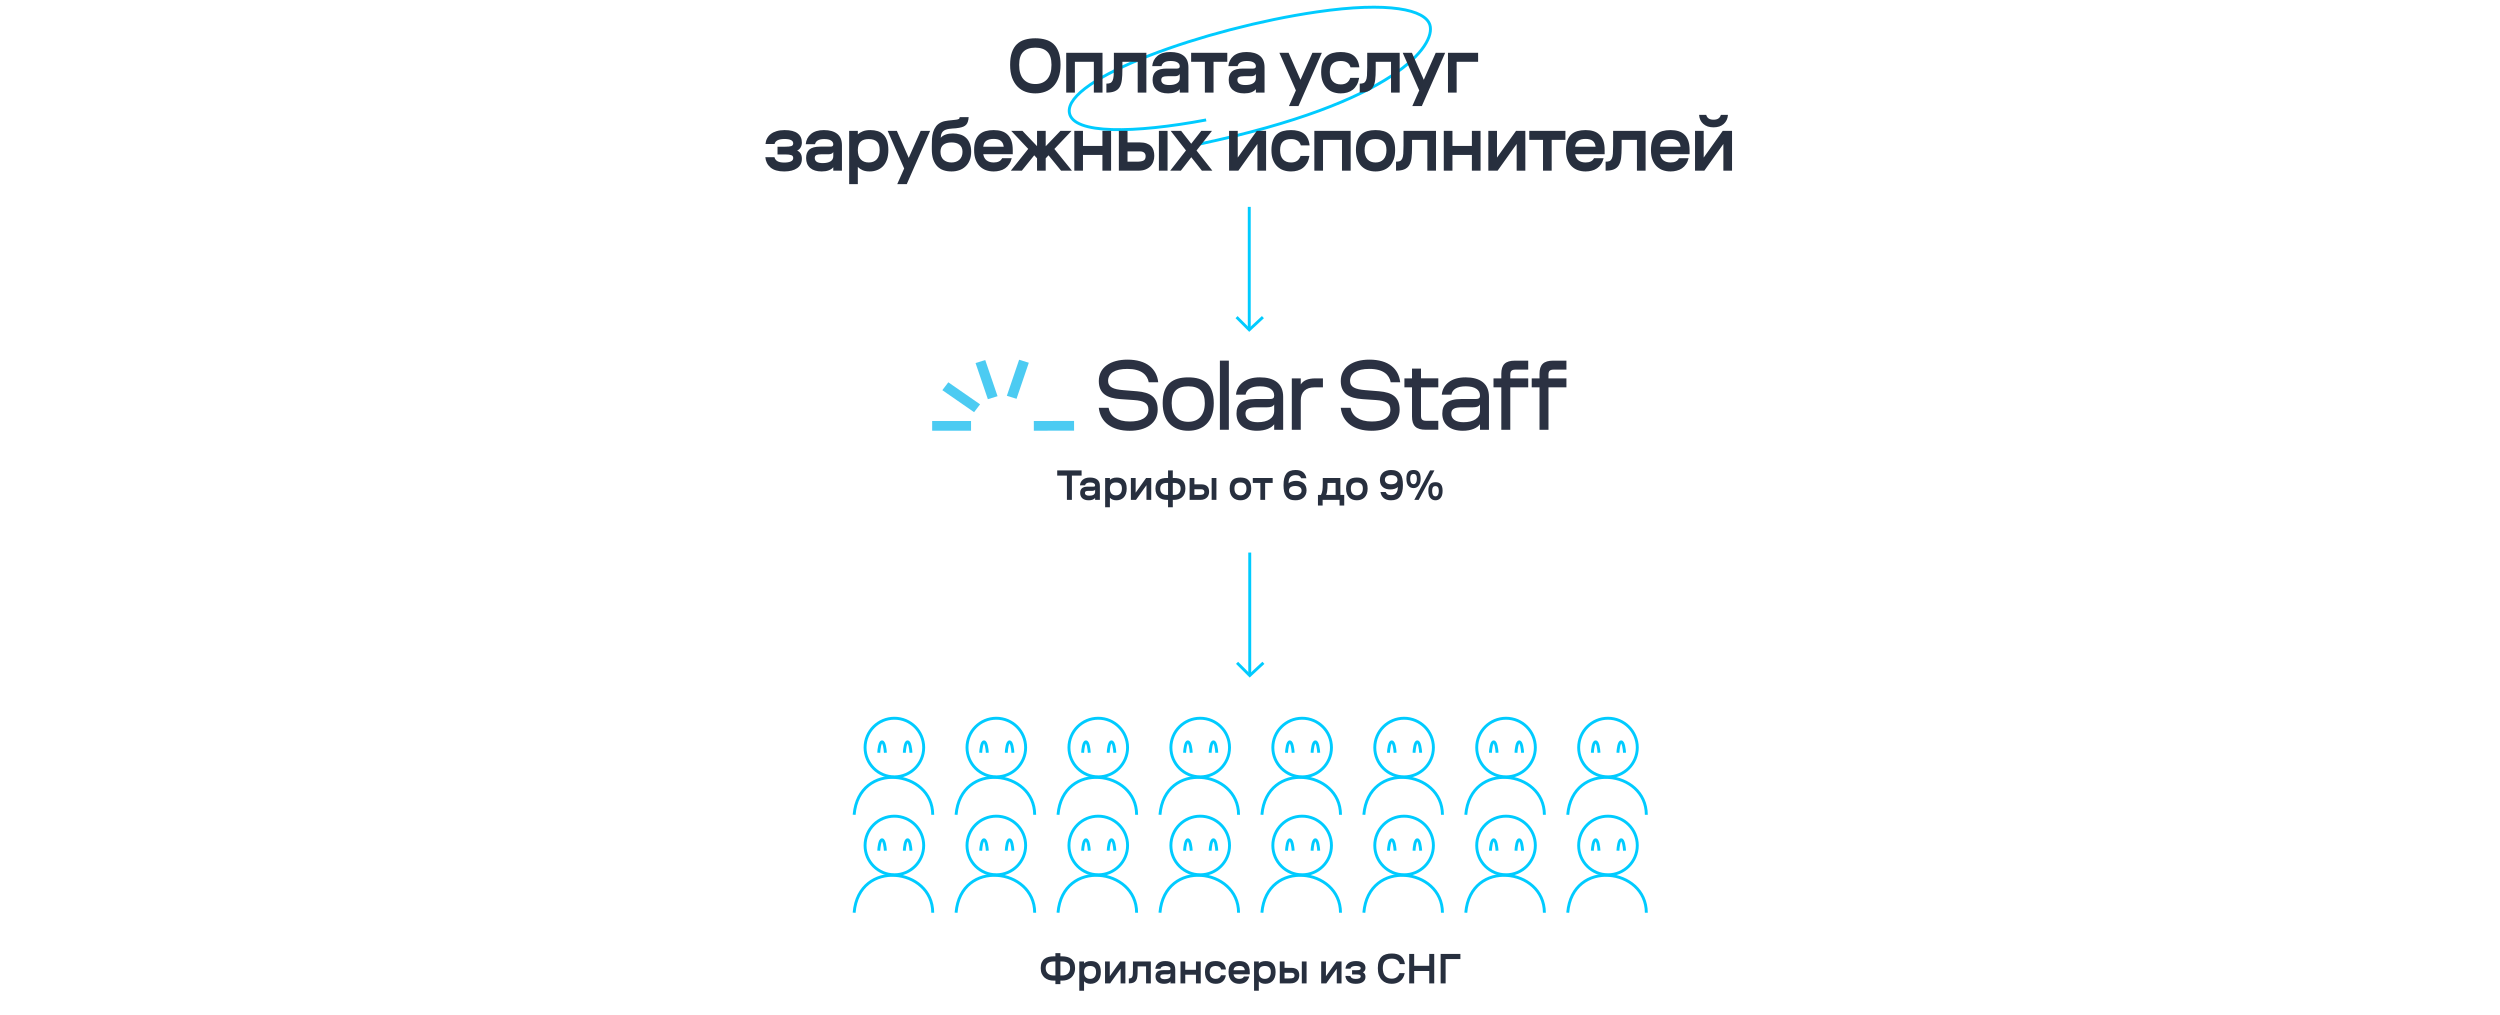 <svg width="1281" height="520" viewBox="0 0 1281 520" fill="none" xmlns="http://www.w3.org/2000/svg">
<path d="M618.027 61.454C581.261 68.372 549.664 68.93 547.95 57.738C545.257 40.167 617.616 14.464 674.607 6.128C711.788 0.69 730.295 4.977 732.674 12.774C735.822 23.092 715.425 52.482 614.488 73.835" stroke="#00CBFF" stroke-width="1.5" stroke-miterlimit="10"/>
<path d="M530.5 47.855C528.714 47.855 527.034 47.575 525.46 47.015C523.914 46.455 522.554 45.575 521.38 44.375C520.207 43.175 519.274 41.655 518.58 39.815C517.914 37.975 517.58 35.775 517.58 33.215C517.58 30.682 517.887 28.549 518.5 26.815C519.114 25.082 519.98 23.682 521.1 22.615C522.22 21.549 523.567 20.789 525.14 20.335C526.74 19.855 528.527 19.615 530.5 19.615C532.447 19.615 534.22 19.855 535.82 20.335C537.42 20.789 538.78 21.549 539.9 22.615C541.02 23.682 541.887 25.082 542.5 26.815C543.114 28.549 543.42 30.682 543.42 33.215C543.42 35.775 543.074 37.975 542.38 39.815C541.714 41.655 540.794 43.175 539.62 44.375C538.447 45.575 537.074 46.455 535.5 47.015C533.954 47.575 532.287 47.855 530.5 47.855ZM530.5 43.055C533.087 43.055 535.114 42.229 536.58 40.575C538.047 38.922 538.78 36.469 538.78 33.215C538.78 30.149 538.074 27.922 536.66 26.535C535.247 25.122 533.194 24.415 530.5 24.415C527.807 24.415 525.754 25.122 524.34 26.535C522.927 27.922 522.22 30.149 522.22 33.215C522.22 36.469 522.954 38.922 524.42 40.575C525.887 42.229 527.914 43.055 530.5 43.055ZM564.927 27.055V47.455H560.487V31.655H550.767V47.455H546.327V27.055H564.927ZM587.397 27.055V47.455H582.957V31.655H575.117V35.615C575.117 37.695 575.023 39.482 574.837 40.975C574.65 42.469 574.263 43.695 573.677 44.655C573.09 45.615 572.25 46.322 571.157 46.775C570.09 47.229 568.677 47.455 566.917 47.455V42.855C567.743 42.855 568.41 42.749 568.917 42.535C569.423 42.295 569.81 41.882 570.077 41.295C570.37 40.682 570.557 39.842 570.637 38.775C570.717 37.682 570.757 36.282 570.757 34.575V27.055H587.397ZM608.948 47.455H604.508V45.695C603.974 46.362 603.188 46.895 602.148 47.295C601.134 47.669 599.934 47.855 598.548 47.855C596.041 47.855 594.081 47.255 592.668 46.055C591.281 44.829 590.588 43.135 590.588 40.975C590.588 39.055 591.148 37.602 592.268 36.615C593.414 35.629 595.294 35.135 597.908 35.135H603.148C604.054 35.135 604.508 34.749 604.508 33.975C604.508 33.122 604.108 32.455 603.308 31.975C602.534 31.495 601.388 31.255 599.868 31.255C597.121 31.255 595.548 32.135 595.148 33.895H590.388C590.601 31.735 591.494 29.989 593.068 28.655C594.668 27.322 596.881 26.655 599.708 26.655C602.641 26.655 604.908 27.295 606.508 28.575C608.134 29.829 608.948 31.829 608.948 34.575V47.455ZM599.108 43.575C600.788 43.575 602.108 43.282 603.068 42.695C604.028 42.109 604.508 41.215 604.508 40.015V37.935C604.268 38.335 603.921 38.629 603.468 38.815C603.014 38.975 602.521 39.055 601.988 39.055H598.348C597.228 39.055 596.388 39.189 595.828 39.455C595.294 39.722 595.028 40.229 595.028 40.975C595.028 41.829 595.374 42.482 596.068 42.935C596.761 43.362 597.774 43.575 599.108 43.575ZM621.817 31.655V47.455H617.377V31.655H610.337V27.055H628.857V31.655H621.817ZM647.954 47.455H643.514V45.695C642.98 46.362 642.194 46.895 641.154 47.295C640.14 47.669 638.94 47.855 637.554 47.855C635.047 47.855 633.087 47.255 631.674 46.055C630.287 44.829 629.594 43.135 629.594 40.975C629.594 39.055 630.154 37.602 631.274 36.615C632.42 35.629 634.3 35.135 636.914 35.135H642.154C643.06 35.135 643.514 34.749 643.514 33.975C643.514 33.122 643.114 32.455 642.314 31.975C641.54 31.495 640.394 31.255 638.874 31.255C636.127 31.255 634.554 32.135 634.154 33.895H629.394C629.607 31.735 630.5 29.989 632.074 28.655C633.674 27.322 635.887 26.655 638.714 26.655C641.647 26.655 643.914 27.295 645.514 28.575C647.14 29.829 647.954 31.829 647.954 34.575V47.455ZM638.114 43.575C639.794 43.575 641.114 43.282 642.074 42.695C643.034 42.109 643.514 41.215 643.514 40.015V37.935C643.274 38.335 642.927 38.629 642.474 38.815C642.02 38.975 641.527 39.055 640.994 39.055H637.354C636.234 39.055 635.394 39.189 634.834 39.455C634.3 39.722 634.034 40.229 634.034 40.975C634.034 41.829 634.38 42.482 635.074 42.935C635.767 43.362 636.78 43.575 638.114 43.575ZM660.274 27.055L666.354 40.895L672.474 27.055H677.314L665.354 54.335H660.474L663.994 46.375H664.034L655.554 27.055H660.274ZM696.44 39.895C696.2 41.282 695.8 42.482 695.24 43.495C694.68 44.482 693.987 45.309 693.16 45.975C692.333 46.615 691.387 47.095 690.32 47.415C689.28 47.709 688.173 47.855 687 47.855C685.613 47.855 684.307 47.642 683.08 47.215C681.88 46.789 680.827 46.135 679.92 45.255C679.013 44.375 678.293 43.242 677.76 41.855C677.227 40.469 676.96 38.815 676.96 36.895C676.96 34.975 677.2 33.362 677.68 32.055C678.16 30.749 678.827 29.695 679.68 28.895C680.56 28.095 681.613 27.522 682.84 27.175C684.093 26.829 685.48 26.655 687 26.655C688.333 26.655 689.547 26.802 690.64 27.095C691.733 27.362 692.693 27.802 693.52 28.415C694.347 29.029 695.013 29.842 695.52 30.855C696.027 31.842 696.36 33.055 696.52 34.495H692C691.707 33.375 691.133 32.562 690.28 32.055C689.453 31.522 688.36 31.255 687 31.255C685.187 31.255 683.8 31.695 682.84 32.575C681.88 33.455 681.4 34.895 681.4 36.895C681.4 39.002 681.893 40.589 682.88 41.655C683.893 42.722 685.267 43.255 687 43.255C689.533 43.255 691.16 42.135 691.88 39.895H696.44ZM717.2 27.055V47.455H712.76V31.655H704.92V35.615C704.92 37.695 704.826 39.482 704.64 40.975C704.453 42.469 704.066 43.695 703.48 44.655C702.893 45.615 702.053 46.322 700.96 46.775C699.893 47.229 698.48 47.455 696.72 47.455V42.855C697.546 42.855 698.213 42.749 698.72 42.535C699.226 42.295 699.613 41.882 699.88 41.295C700.173 40.682 700.36 39.842 700.44 38.775C700.52 37.682 700.56 36.282 700.56 34.575V27.055H717.2ZM723.471 27.055L729.551 40.895L735.671 27.055H740.511L728.551 54.335H723.671L727.191 46.375H727.231L718.751 27.055H723.471ZM757.384 27.055V31.655H746.384V47.455H741.944V27.055H757.384ZM398.401 75.175H402.361C403.801 75.175 404.841 75.069 405.481 74.855C406.121 74.615 406.441 74.149 406.441 73.455C406.441 72.682 406.054 72.122 405.281 71.775C404.534 71.402 403.454 71.215 402.041 71.215C399.001 71.215 397.281 72.069 396.881 73.775H392.241C392.321 72.735 392.588 71.789 393.041 70.935C393.494 70.055 394.121 69.309 394.921 68.695C395.721 68.055 396.708 67.562 397.881 67.215C399.081 66.842 400.468 66.655 402.041 66.655C405.028 66.655 407.241 67.215 408.681 68.335C410.148 69.429 410.881 71.015 410.881 73.095C410.881 74.029 410.654 74.869 410.201 75.615C409.748 76.335 409.161 76.842 408.441 77.135C409.214 77.482 409.814 78.002 410.241 78.695C410.668 79.389 410.881 80.282 410.881 81.375C410.881 83.455 410.068 85.055 408.441 86.175C406.841 87.295 404.628 87.855 401.801 87.855C398.761 87.855 396.441 87.189 394.841 85.855C393.241 84.495 392.348 82.722 392.161 80.535H396.841C397.241 82.375 398.894 83.295 401.801 83.295C403.241 83.295 404.374 83.109 405.201 82.735C406.028 82.362 406.441 81.775 406.441 80.975C406.441 80.202 406.108 79.709 405.441 79.495C404.774 79.255 403.748 79.135 402.361 79.135H398.401V75.175ZM431.41 87.455H426.97V85.695C426.437 86.362 425.65 86.895 424.61 87.295C423.597 87.669 422.397 87.855 421.01 87.855C418.503 87.855 416.543 87.255 415.13 86.055C413.743 84.829 413.05 83.135 413.05 80.975C413.05 79.055 413.61 77.602 414.73 76.615C415.877 75.629 417.757 75.135 420.37 75.135H425.61C426.517 75.135 426.97 74.749 426.97 73.975C426.97 73.122 426.57 72.455 425.77 71.975C424.997 71.495 423.85 71.255 422.33 71.255C419.583 71.255 418.01 72.135 417.61 73.895H412.85C413.063 71.735 413.957 69.989 415.53 68.655C417.13 67.322 419.343 66.655 422.17 66.655C425.103 66.655 427.37 67.295 428.97 68.575C430.597 69.829 431.41 71.829 431.41 74.575V87.455ZM421.57 83.575C423.25 83.575 424.57 83.282 425.53 82.695C426.49 82.109 426.97 81.215 426.97 80.015V77.935C426.73 78.335 426.383 78.629 425.93 78.815C425.477 78.975 424.983 79.055 424.45 79.055H420.81C419.69 79.055 418.85 79.189 418.29 79.455C417.757 79.722 417.49 80.229 417.49 80.975C417.49 81.829 417.837 82.482 418.53 82.935C419.223 83.362 420.237 83.575 421.57 83.575ZM439.551 94.335H435.111V67.055H439.551V68.855C440.138 68.269 440.951 67.762 441.991 67.335C443.058 66.882 444.391 66.655 445.991 66.655C447.324 66.655 448.551 66.829 449.671 67.175C450.818 67.522 451.791 68.095 452.591 68.895C453.418 69.695 454.058 70.749 454.511 72.055C454.964 73.362 455.191 74.975 455.191 76.895C455.191 78.815 454.938 80.469 454.431 81.855C453.924 83.242 453.231 84.375 452.351 85.255C451.471 86.135 450.444 86.789 449.271 87.215C448.124 87.642 446.911 87.855 445.631 87.855C444.218 87.855 443.018 87.642 442.031 87.215C441.071 86.789 440.244 86.229 439.551 85.535V94.335ZM445.151 83.255C446.884 83.255 448.244 82.722 449.231 81.655C450.244 80.589 450.751 79.002 450.751 76.895C450.751 74.895 450.271 73.455 449.311 72.575C448.351 71.695 446.964 71.255 445.151 71.255C443.338 71.255 441.951 71.695 440.991 72.575C440.031 73.455 439.551 74.895 439.551 76.895C439.551 79.002 440.044 80.589 441.031 81.655C442.044 82.722 443.418 83.255 445.151 83.255ZM459.55 67.055L465.63 80.895L471.75 67.055H476.59L464.63 94.335H459.75L463.27 86.375H463.31L454.83 67.055H459.55ZM487.543 87.855C486.05 87.855 484.677 87.642 483.423 87.215C482.197 86.789 481.143 86.122 480.263 85.215C479.383 84.282 478.69 83.109 478.183 81.695C477.703 80.255 477.463 78.549 477.463 76.575V74.775C477.463 73.602 477.49 72.402 477.543 71.175C477.623 69.949 477.823 68.789 478.143 67.695C478.49 66.575 478.997 65.575 479.663 64.695C480.357 63.789 481.33 63.069 482.583 62.535C483.09 62.322 483.61 62.162 484.143 62.055C484.703 61.949 485.277 61.855 485.863 61.775C486.477 61.695 487.117 61.629 487.783 61.575C488.45 61.522 489.17 61.442 489.943 61.335C490.637 61.229 491.103 61.095 491.343 60.935C491.583 60.775 491.717 60.469 491.743 60.015H496.343C496.29 60.895 496.157 61.655 495.943 62.295C495.757 62.909 495.477 63.429 495.103 63.855C494.73 64.282 494.237 64.629 493.623 64.895C493.037 65.135 492.303 65.335 491.423 65.495C490.863 65.602 490.29 65.682 489.703 65.735C489.143 65.762 488.57 65.802 487.983 65.855C487.397 65.882 486.81 65.949 486.223 66.055C485.663 66.135 485.13 66.269 484.623 66.455C483.69 66.802 483.023 67.335 482.623 68.055C482.25 68.775 482.05 69.629 482.023 70.615C482.663 69.869 483.517 69.309 484.583 68.935C485.677 68.562 486.917 68.375 488.303 68.375C489.583 68.375 490.783 68.549 491.903 68.895C493.05 69.215 494.037 69.749 494.863 70.495C495.717 71.242 496.383 72.215 496.863 73.415C497.37 74.615 497.623 76.069 497.623 77.775C497.623 79.509 497.343 81.015 496.783 82.295C496.25 83.549 495.517 84.589 494.583 85.415C493.677 86.242 492.61 86.855 491.383 87.255C490.183 87.655 488.903 87.855 487.543 87.855ZM487.543 72.975C485.783 72.975 484.397 73.375 483.383 74.175C482.397 74.949 481.903 76.149 481.903 77.775C481.903 79.535 482.423 80.895 483.463 81.855C484.53 82.789 485.89 83.255 487.543 83.255C489.197 83.255 490.543 82.789 491.583 81.855C492.65 80.895 493.183 79.535 493.183 77.775C493.183 76.149 492.677 74.949 491.663 74.175C490.677 73.375 489.303 72.975 487.543 72.975ZM518.418 81.055C518.125 82.255 517.685 83.282 517.098 84.135C516.538 84.989 515.845 85.695 515.018 86.255C514.218 86.815 513.311 87.215 512.298 87.455C511.311 87.722 510.271 87.855 509.178 87.855C507.791 87.855 506.485 87.642 505.258 87.215C504.058 86.789 503.005 86.135 502.098 85.255C501.191 84.375 500.471 83.242 499.938 81.855C499.405 80.469 499.138 78.815 499.138 76.895C499.138 74.975 499.365 73.362 499.818 72.055C500.298 70.749 500.978 69.695 501.858 68.895C502.738 68.095 503.791 67.522 505.018 67.175C506.271 66.829 507.658 66.655 509.178 66.655C510.698 66.655 512.058 66.842 513.258 67.215C514.458 67.589 515.471 68.189 516.298 69.015C517.151 69.815 517.805 70.869 518.258 72.175C518.711 73.482 518.938 75.069 518.938 76.935V79.015H503.818C504.058 80.455 504.645 81.522 505.578 82.215C506.538 82.909 507.738 83.255 509.178 83.255C510.191 83.255 511.071 83.082 511.818 82.735C512.565 82.389 513.125 81.829 513.498 81.055H518.418ZM509.178 71.175C507.578 71.175 506.311 71.495 505.378 72.135C504.471 72.775 503.951 73.789 503.818 75.175H514.298C514.031 72.509 512.325 71.175 509.178 71.175ZM540.261 76.335L549.261 87.455H543.701L537.261 79.575L535.821 81.135V87.455H531.381V81.135L529.941 79.575L523.581 87.455H517.941L526.861 76.295L518.141 67.055H523.901L531.381 74.895V67.055H535.821V74.935L543.381 67.055H549.061L540.261 76.335ZM554.918 67.055V74.775H564.878V67.055H569.318V87.455H564.878V79.375H554.918V87.455H550.478V67.055H554.918ZM598.262 67.055V87.455H593.822V67.055H598.262ZM573.302 67.055H577.742V72.975H584.062C585.422 72.975 586.568 73.149 587.502 73.495C588.435 73.815 589.195 74.282 589.782 74.895C590.368 75.482 590.795 76.202 591.062 77.055C591.328 77.909 591.462 78.855 591.462 79.895C591.462 80.855 591.302 81.802 590.982 82.735C590.688 83.642 590.208 84.442 589.542 85.135C588.902 85.829 588.062 86.389 587.022 86.815C585.982 87.242 584.742 87.455 583.302 87.455H573.302V67.055ZM577.742 77.575V82.855H582.302C583.955 82.855 585.155 82.669 585.902 82.295C586.648 81.922 587.022 81.175 587.022 80.055C587.022 79.282 586.782 78.682 586.302 78.255C585.822 77.802 585.075 77.575 584.062 77.575H577.742ZM613.098 77.135L621.218 87.455H615.858L610.418 80.575L605.058 87.455H599.618L607.698 77.095L599.858 67.055H605.218L610.378 73.655L615.538 67.055H621.018L613.098 77.135ZM634.22 67.055V80.735L643.98 67.055H648.74V87.455H644.3V73.775L634.54 87.455H629.78V67.055H634.22ZM670.96 79.895C670.72 81.282 670.32 82.482 669.76 83.495C669.2 84.482 668.507 85.309 667.68 85.975C666.854 86.615 665.907 87.095 664.84 87.415C663.8 87.709 662.694 87.855 661.52 87.855C660.134 87.855 658.827 87.642 657.6 87.215C656.4 86.789 655.347 86.135 654.44 85.255C653.534 84.375 652.814 83.242 652.28 81.855C651.747 80.469 651.48 78.815 651.48 76.895C651.48 74.975 651.72 73.362 652.2 72.055C652.68 70.749 653.347 69.695 654.2 68.895C655.08 68.095 656.134 67.522 657.36 67.175C658.614 66.829 660 66.655 661.52 66.655C662.854 66.655 664.067 66.802 665.16 67.095C666.254 67.362 667.214 67.802 668.04 68.415C668.867 69.029 669.534 69.842 670.04 70.855C670.547 71.842 670.88 73.055 671.04 74.495H666.52C666.227 73.375 665.654 72.562 664.8 72.055C663.974 71.522 662.88 71.255 661.52 71.255C659.707 71.255 658.32 71.695 657.36 72.575C656.4 73.455 655.92 74.895 655.92 76.895C655.92 79.002 656.414 80.589 657.4 81.655C658.414 82.722 659.787 83.255 661.52 83.255C664.054 83.255 665.68 82.135 666.4 79.895H670.96ZM692.073 67.055V87.455H687.633V71.655H677.913V87.455H673.473V67.055H692.073ZM704.823 87.855C703.437 87.855 702.13 87.642 700.903 87.215C699.703 86.789 698.65 86.135 697.743 85.255C696.837 84.375 696.117 83.242 695.583 81.855C695.05 80.469 694.783 78.815 694.783 76.895C694.783 74.975 695.023 73.362 695.503 72.055C695.983 70.749 696.65 69.695 697.503 68.895C698.383 68.095 699.437 67.522 700.663 67.175C701.917 66.829 703.303 66.655 704.823 66.655C706.343 66.655 707.717 66.829 708.943 67.175C710.197 67.522 711.25 68.095 712.103 68.895C712.983 69.695 713.663 70.749 714.143 72.055C714.623 73.362 714.863 74.975 714.863 76.895C714.863 78.815 714.597 80.469 714.063 81.855C713.53 83.242 712.81 84.375 711.903 85.255C710.997 86.135 709.93 86.789 708.703 87.215C707.503 87.642 706.21 87.855 704.823 87.855ZM704.823 83.255C706.557 83.255 707.917 82.722 708.903 81.655C709.917 80.589 710.423 79.002 710.423 76.895C710.423 74.895 709.943 73.455 708.983 72.575C708.023 71.695 706.637 71.255 704.823 71.255C703.01 71.255 701.623 71.695 700.663 72.575C699.703 73.455 699.223 74.895 699.223 76.895C699.223 79.002 699.717 80.589 700.703 81.655C701.717 82.722 703.09 83.255 704.823 83.255ZM735.804 67.055V87.455H731.364V71.655H723.524V75.615C723.524 77.695 723.431 79.482 723.244 80.975C723.058 82.469 722.671 83.695 722.084 84.655C721.498 85.615 720.658 86.322 719.564 86.775C718.498 87.229 717.084 87.455 715.324 87.455V82.855C716.151 82.855 716.818 82.749 717.324 82.535C717.831 82.295 718.218 81.882 718.484 81.295C718.778 80.682 718.964 79.842 719.044 78.775C719.124 77.682 719.164 76.282 719.164 74.575V67.055H735.804ZM744.235 67.055V74.775H754.195V67.055H758.635V87.455H754.195V79.375H744.235V87.455H739.795V67.055H744.235ZM767.059 67.055V80.735L776.819 67.055H781.579V87.455H777.139V73.775L767.379 87.455H762.619V67.055H767.059ZM795.079 71.655V87.455H790.639V71.655H783.599V67.055H802.119V71.655H795.079ZM821.696 81.055C821.403 82.255 820.963 83.282 820.376 84.135C819.816 84.989 819.123 85.695 818.296 86.255C817.496 86.815 816.59 87.215 815.576 87.455C814.59 87.722 813.55 87.855 812.456 87.855C811.07 87.855 809.763 87.642 808.536 87.215C807.336 86.789 806.283 86.135 805.376 85.255C804.47 84.375 803.75 83.242 803.216 81.855C802.683 80.469 802.416 78.815 802.416 76.895C802.416 74.975 802.643 73.362 803.096 72.055C803.576 70.749 804.256 69.695 805.136 68.895C806.016 68.095 807.07 67.522 808.296 67.175C809.55 66.829 810.936 66.655 812.456 66.655C813.976 66.655 815.336 66.842 816.536 67.215C817.736 67.589 818.75 68.189 819.576 69.015C820.43 69.815 821.083 70.869 821.536 72.175C821.99 73.482 822.216 75.069 822.216 76.935V79.015H807.096C807.336 80.455 807.923 81.522 808.856 82.215C809.816 82.909 811.016 83.255 812.456 83.255C813.47 83.255 814.35 83.082 815.096 82.735C815.843 82.389 816.403 81.829 816.776 81.055H821.696ZM812.456 71.175C810.856 71.175 809.59 71.495 808.656 72.135C807.75 72.775 807.23 73.789 807.096 75.175H817.576C817.31 72.509 815.603 71.175 812.456 71.175ZM843.203 67.055V87.455H838.763V71.655H830.923V75.615C830.923 77.695 830.829 79.482 830.643 80.975C830.456 82.469 830.069 83.695 829.483 84.655C828.896 85.615 828.056 86.322 826.963 86.775C825.896 87.229 824.483 87.455 822.723 87.455V82.855C823.549 82.855 824.216 82.749 824.723 82.535C825.229 82.295 825.616 81.882 825.883 81.295C826.176 80.682 826.363 79.842 826.443 78.775C826.523 77.682 826.563 76.282 826.563 74.575V67.055H843.203ZM865.234 81.055C864.94 82.255 864.5 83.282 863.914 84.135C863.354 84.989 862.66 85.695 861.834 86.255C861.034 86.815 860.127 87.215 859.114 87.455C858.127 87.722 857.087 87.855 855.994 87.855C854.607 87.855 853.3 87.642 852.074 87.215C850.874 86.789 849.82 86.135 848.914 85.255C848.007 84.375 847.287 83.242 846.754 81.855C846.22 80.469 845.954 78.815 845.954 76.895C845.954 74.975 846.18 73.362 846.634 72.055C847.114 70.749 847.794 69.695 848.674 68.895C849.554 68.095 850.607 67.522 851.834 67.175C853.087 66.829 854.474 66.655 855.994 66.655C857.514 66.655 858.874 66.842 860.074 67.215C861.274 67.589 862.287 68.189 863.114 69.015C863.967 69.815 864.62 70.869 865.074 72.175C865.527 73.482 865.754 75.069 865.754 76.935V79.015H850.634C850.874 80.455 851.46 81.522 852.394 82.215C853.354 82.909 854.554 83.255 855.994 83.255C857.007 83.255 857.887 83.082 858.634 82.735C859.38 82.389 859.94 81.829 860.314 81.055H865.234ZM855.994 71.175C854.394 71.175 853.127 71.495 852.194 72.135C851.287 72.775 850.767 73.789 850.634 75.175H861.114C860.847 72.509 859.14 71.175 855.994 71.175ZM872.973 67.055V80.735L882.733 67.055H887.493V87.455H883.053V73.775L873.293 87.455H868.533V67.055H872.973ZM878.013 61.335C879.08 61.335 879.92 61.122 880.533 60.695C881.146 60.242 881.56 59.629 881.773 58.855H885.413C885.28 60.749 884.56 62.295 883.253 63.495C881.946 64.669 880.2 65.255 878.013 65.255C876.92 65.255 875.933 65.109 875.053 64.815C874.173 64.495 873.413 64.055 872.773 63.495C872.133 62.935 871.626 62.269 871.253 61.495C870.88 60.695 870.666 59.815 870.613 58.855H874.253C874.466 59.629 874.88 60.242 875.493 60.695C876.106 61.122 876.946 61.335 878.013 61.335Z" fill="#272F3E"/>
<path d="M543.343 488.395V490.023H544.245C545.169 490.023 546.027 490.125 546.819 490.331C547.625 490.521 548.329 490.851 548.931 491.321C549.532 491.775 550.001 492.391 550.339 493.169C550.691 493.931 550.867 494.877 550.867 496.007C550.867 497.165 550.676 498.155 550.295 498.977C549.928 499.783 549.437 500.451 548.821 500.979C548.205 501.492 547.493 501.873 546.687 502.123C545.895 502.357 545.073 502.475 544.223 502.475H543.343V504.279H540.791V502.475H539.911C539.045 502.475 538.209 502.357 537.403 502.123C536.611 501.873 535.907 501.492 535.291 500.979C534.675 500.451 534.183 499.783 533.817 498.977C533.45 498.155 533.267 497.165 533.267 496.007C533.267 494.877 533.435 493.931 533.773 493.169C534.125 492.391 534.601 491.775 535.203 491.321C535.804 490.851 536.501 490.521 537.293 490.331C538.099 490.125 538.965 490.023 539.889 490.023H540.791V488.395H543.343ZM539.889 492.663C539.287 492.663 538.737 492.729 538.239 492.861C537.755 492.978 537.329 493.169 536.963 493.433C536.596 493.697 536.31 494.041 536.105 494.467C535.914 494.892 535.819 495.413 535.819 496.029C535.819 496.689 535.921 497.261 536.127 497.745C536.347 498.214 536.64 498.61 537.007 498.933C537.373 499.241 537.806 499.468 538.305 499.615C538.803 499.761 539.339 499.835 539.911 499.835H540.791V492.663H539.889ZM543.343 499.835H544.223C544.795 499.835 545.33 499.761 545.829 499.615C546.327 499.468 546.76 499.241 547.127 498.933C547.493 498.61 547.779 498.214 547.985 497.745C548.205 497.261 548.315 496.689 548.315 496.029C548.315 495.413 548.212 494.892 548.007 494.467C547.816 494.041 547.537 493.697 547.171 493.433C546.804 493.169 546.371 492.978 545.873 492.861C545.374 492.729 544.831 492.663 544.245 492.663H543.343V499.835ZM555.469 507.667H553.027V492.663H555.469V493.653C555.792 493.33 556.239 493.051 556.811 492.817C557.398 492.567 558.131 492.443 559.011 492.443C559.744 492.443 560.419 492.538 561.035 492.729C561.666 492.919 562.201 493.235 562.641 493.675C563.096 494.115 563.448 494.694 563.697 495.413C563.946 496.131 564.071 497.019 564.071 498.075C564.071 499.131 563.932 500.04 563.653 500.803C563.374 501.565 562.993 502.189 562.509 502.673C562.025 503.157 561.46 503.516 560.815 503.751C560.184 503.985 559.517 504.103 558.813 504.103C558.036 504.103 557.376 503.985 556.833 503.751C556.305 503.516 555.85 503.208 555.469 502.827V507.667ZM558.549 501.573C559.502 501.573 560.25 501.279 560.793 500.693C561.35 500.106 561.629 499.233 561.629 498.075C561.629 496.975 561.365 496.183 560.837 495.699C560.309 495.215 559.546 494.973 558.549 494.973C557.552 494.973 556.789 495.215 556.261 495.699C555.733 496.183 555.469 496.975 555.469 498.075C555.469 499.233 555.74 500.106 556.283 500.693C556.84 501.279 557.596 501.573 558.549 501.573ZM568.66 492.663V500.187L574.028 492.663H576.646V503.883H574.204V496.359L568.836 503.883H566.218V492.663H568.66ZM589.682 492.663V503.883H587.24V495.193H582.928V497.371C582.928 498.515 582.876 499.497 582.774 500.319C582.671 501.14 582.458 501.815 582.136 502.343C581.813 502.871 581.351 503.259 580.75 503.509C580.163 503.758 579.386 503.883 578.418 503.883V501.353C578.872 501.353 579.239 501.294 579.518 501.177C579.796 501.045 580.009 500.817 580.156 500.495C580.317 500.157 580.42 499.695 580.464 499.109C580.508 498.507 580.53 497.737 580.53 496.799V492.663H589.682ZM602.195 503.883H599.753V502.915C599.459 503.281 599.027 503.575 598.455 503.795C597.897 504 597.237 504.103 596.475 504.103C595.096 504.103 594.018 503.773 593.241 503.113C592.478 502.438 592.097 501.507 592.097 500.319C592.097 499.263 592.405 498.463 593.021 497.921C593.651 497.378 594.685 497.107 596.123 497.107H599.005C599.503 497.107 599.753 496.894 599.753 496.469C599.753 495.999 599.533 495.633 599.093 495.369C598.667 495.105 598.037 494.973 597.201 494.973C595.69 494.973 594.825 495.457 594.605 496.425H591.987C592.104 495.237 592.595 494.276 593.461 493.543C594.341 492.809 595.558 492.443 597.113 492.443C598.726 492.443 599.973 492.795 600.853 493.499C601.747 494.188 602.195 495.288 602.195 496.799V503.883ZM596.783 501.749C597.707 501.749 598.433 501.587 598.961 501.265C599.489 500.942 599.753 500.451 599.753 499.791V498.647C599.621 498.867 599.43 499.028 599.181 499.131C598.931 499.219 598.66 499.263 598.367 499.263H596.365C595.749 499.263 595.287 499.336 594.979 499.483C594.685 499.629 594.539 499.908 594.539 500.319C594.539 500.788 594.729 501.147 595.111 501.397C595.492 501.631 596.049 501.749 596.783 501.749ZM607.332 492.663V496.909H612.81V492.663H615.252V503.883H612.81V499.439H607.332V503.883H604.89V492.663H607.332ZM628.135 499.725C628.003 500.487 627.783 501.147 627.475 501.705C627.167 502.247 626.786 502.702 626.331 503.069C625.876 503.421 625.356 503.685 624.769 503.861C624.197 504.022 623.588 504.103 622.943 504.103C622.18 504.103 621.462 503.985 620.787 503.751C620.127 503.516 619.548 503.157 619.049 502.673C618.55 502.189 618.154 501.565 617.861 500.803C617.568 500.04 617.421 499.131 617.421 498.075C617.421 497.019 617.553 496.131 617.817 495.413C618.081 494.694 618.448 494.115 618.917 493.675C619.401 493.235 619.98 492.919 620.655 492.729C621.344 492.538 622.107 492.443 622.943 492.443C623.676 492.443 624.344 492.523 624.945 492.685C625.546 492.831 626.074 493.073 626.529 493.411C626.984 493.748 627.35 494.195 627.629 494.753C627.908 495.295 628.091 495.963 628.179 496.755H625.693C625.532 496.139 625.216 495.691 624.747 495.413C624.292 495.119 623.691 494.973 622.943 494.973C621.946 494.973 621.183 495.215 620.655 495.699C620.127 496.183 619.863 496.975 619.863 498.075C619.863 499.233 620.134 500.106 620.677 500.693C621.234 501.279 621.99 501.573 622.943 501.573C624.336 501.573 625.231 500.957 625.627 499.725H628.135ZM640.099 500.363C639.938 501.023 639.696 501.587 639.373 502.057C639.065 502.526 638.684 502.915 638.229 503.223C637.789 503.531 637.291 503.751 636.733 503.883C636.191 504.029 635.619 504.103 635.017 504.103C634.255 504.103 633.536 503.985 632.861 503.751C632.201 503.516 631.622 503.157 631.123 502.673C630.625 502.189 630.229 501.565 629.935 500.803C629.642 500.04 629.495 499.131 629.495 498.075C629.495 497.019 629.62 496.131 629.869 495.413C630.133 494.694 630.507 494.115 630.991 493.675C631.475 493.235 632.055 492.919 632.729 492.729C633.419 492.538 634.181 492.443 635.017 492.443C635.853 492.443 636.601 492.545 637.261 492.751C637.921 492.956 638.479 493.286 638.933 493.741C639.403 494.181 639.762 494.76 640.011 495.479C640.261 496.197 640.385 497.07 640.385 498.097V499.241H632.069C632.201 500.033 632.524 500.619 633.037 501.001C633.565 501.382 634.225 501.573 635.017 501.573C635.575 501.573 636.059 501.477 636.469 501.287C636.88 501.096 637.188 500.788 637.393 500.363H640.099ZM635.017 494.929C634.137 494.929 633.441 495.105 632.927 495.457C632.429 495.809 632.143 496.366 632.069 497.129H637.833C637.687 495.662 636.748 494.929 635.017 494.929ZM645.016 507.667H642.574V492.663H645.016V493.653C645.338 493.33 645.786 493.051 646.358 492.817C646.944 492.567 647.678 492.443 648.558 492.443C649.291 492.443 649.966 492.538 650.582 492.729C651.212 492.919 651.748 493.235 652.188 493.675C652.642 494.115 652.994 494.694 653.244 495.413C653.493 496.131 653.618 497.019 653.618 498.075C653.618 499.131 653.478 500.04 653.2 500.803C652.921 501.565 652.54 502.189 652.056 502.673C651.572 503.157 651.007 503.516 650.362 503.751C649.731 503.985 649.064 504.103 648.36 504.103C647.582 504.103 646.922 503.985 646.38 503.751C645.852 503.516 645.397 503.208 645.016 502.827V507.667ZM648.096 501.573C649.049 501.573 649.797 501.279 650.34 500.693C650.897 500.106 651.176 499.233 651.176 498.075C651.176 496.975 650.912 496.183 650.384 495.699C649.856 495.215 649.093 494.973 648.096 494.973C647.098 494.973 646.336 495.215 645.808 495.699C645.28 496.183 645.016 496.975 645.016 498.075C645.016 499.233 645.287 500.106 645.83 500.693C646.387 501.279 647.142 501.573 648.096 501.573ZM669.493 492.663V503.883H667.051V492.663H669.493ZM655.765 492.663H658.207V495.919H661.683C662.431 495.919 663.062 496.014 663.575 496.205C664.089 496.381 664.507 496.637 664.829 496.975C665.152 497.297 665.387 497.693 665.533 498.163C665.68 498.632 665.753 499.153 665.753 499.725C665.753 500.253 665.665 500.773 665.489 501.287C665.328 501.785 665.064 502.225 664.697 502.607C664.345 502.988 663.883 503.296 663.311 503.531C662.739 503.765 662.057 503.883 661.265 503.883H655.765V492.663ZM658.207 498.449V501.353H660.715C661.625 501.353 662.285 501.25 662.695 501.045C663.106 500.839 663.311 500.429 663.311 499.813C663.311 499.387 663.179 499.057 662.915 498.823C662.651 498.573 662.241 498.449 661.683 498.449H658.207ZM679.412 492.663V500.187L684.78 492.663H687.398V503.883H684.956V496.359L679.588 503.883H676.97V492.663H679.412ZM692.8 497.129H694.978C695.77 497.129 696.342 497.07 696.694 496.953C697.046 496.821 697.222 496.564 697.222 496.183C697.222 495.757 697.009 495.449 696.584 495.259C696.173 495.053 695.579 494.951 694.802 494.951C693.13 494.951 692.184 495.42 691.964 496.359H689.412C689.456 495.787 689.602 495.266 689.852 494.797C690.101 494.313 690.446 493.902 690.886 493.565C691.326 493.213 691.868 492.941 692.514 492.751C693.174 492.545 693.936 492.443 694.802 492.443C696.444 492.443 697.662 492.751 698.454 493.367C699.26 493.968 699.664 494.841 699.664 495.985C699.664 496.498 699.539 496.96 699.29 497.371C699.04 497.767 698.718 498.045 698.322 498.207C698.747 498.397 699.077 498.683 699.312 499.065C699.546 499.446 699.664 499.937 699.664 500.539C699.664 501.683 699.216 502.563 698.322 503.179C697.442 503.795 696.224 504.103 694.67 504.103C692.998 504.103 691.722 503.736 690.842 503.003C689.962 502.255 689.47 501.279 689.368 500.077H691.942C692.162 501.089 693.071 501.595 694.67 501.595C695.462 501.595 696.085 501.492 696.54 501.287C696.994 501.081 697.222 500.759 697.222 500.319C697.222 499.893 697.038 499.622 696.672 499.505C696.305 499.373 695.74 499.307 694.978 499.307H692.8V497.129ZM719.776 498.625C719.585 499.578 719.284 500.399 718.874 501.089C718.463 501.778 717.964 502.35 717.378 502.805C716.791 503.245 716.131 503.575 715.398 503.795C714.679 504 713.916 504.103 713.11 504.103C712.127 504.103 711.203 503.949 710.338 503.641C709.487 503.333 708.739 502.849 708.094 502.189C707.448 501.529 706.935 500.693 706.554 499.681C706.187 498.669 706.004 497.459 706.004 496.051C706.004 494.657 706.172 493.484 706.51 492.531C706.847 491.577 707.324 490.807 707.94 490.221C708.556 489.634 709.296 489.216 710.162 488.967C711.042 488.703 712.024 488.571 713.11 488.571C714.048 488.571 714.899 488.666 715.662 488.857C716.439 489.047 717.114 489.363 717.686 489.803C718.272 490.228 718.749 490.793 719.116 491.497C719.497 492.186 719.754 493.029 719.886 494.027H717.246C716.996 493.059 716.527 492.347 715.838 491.893C715.163 491.438 714.254 491.211 713.11 491.211C711.628 491.211 710.499 491.599 709.722 492.377C708.944 493.139 708.556 494.364 708.556 496.051C708.556 497.84 708.959 499.189 709.766 500.099C710.572 501.008 711.687 501.463 713.11 501.463C714.122 501.463 714.958 501.228 715.618 500.759C716.292 500.289 716.776 499.578 717.07 498.625H719.776ZM724.623 497.525V503.883H722.071V488.791H724.623V494.885H732.345V488.791H734.897V503.883H732.345V497.525H724.623ZM748.304 491.431H740.736V503.883H738.184V488.791H748.304V491.431Z" fill="#272F3E"/>
<path d="M554.209 241.042V243.682H549.237V256.134H546.685V243.682H541.713V241.042H554.209ZM563.577 256.134H561.135V255.166C560.841 255.532 560.409 255.826 559.837 256.046C559.279 256.251 558.619 256.354 557.857 256.354C556.478 256.354 555.4 256.024 554.623 255.364C553.86 254.689 553.479 253.758 553.479 252.57C553.479 251.514 553.787 250.714 554.403 250.172C555.033 249.629 556.067 249.358 557.505 249.358H560.387C560.885 249.358 561.135 249.145 561.135 248.72C561.135 248.25 560.915 247.884 560.475 247.62C560.049 247.356 559.419 247.224 558.583 247.224C557.072 247.224 556.207 247.708 555.987 248.676H553.369C553.486 247.488 553.977 246.527 554.843 245.794C555.723 245.06 556.94 244.694 558.495 244.694C560.108 244.694 561.355 245.046 562.235 245.75C563.129 246.439 563.577 247.539 563.577 249.05V256.134ZM558.165 254C559.089 254 559.815 253.838 560.343 253.516C560.871 253.193 561.135 252.702 561.135 252.042V250.898C561.003 251.118 560.812 251.279 560.563 251.382C560.313 251.47 560.042 251.514 559.749 251.514H557.747C557.131 251.514 556.669 251.587 556.361 251.734C556.067 251.88 555.921 252.159 555.921 252.57C555.921 253.039 556.111 253.398 556.493 253.648C556.874 253.882 557.431 254 558.165 254ZM568.714 259.918H566.272V244.914H568.714V245.904C569.037 245.581 569.484 245.302 570.056 245.068C570.643 244.818 571.376 244.694 572.256 244.694C572.989 244.694 573.664 244.789 574.28 244.98C574.911 245.17 575.446 245.486 575.886 245.926C576.341 246.366 576.693 246.945 576.942 247.664C577.191 248.382 577.316 249.27 577.316 250.326C577.316 251.382 577.177 252.291 576.898 253.054C576.619 253.816 576.238 254.44 575.754 254.924C575.27 255.408 574.705 255.767 574.06 256.002C573.429 256.236 572.762 256.354 572.058 256.354C571.281 256.354 570.621 256.236 570.078 256.002C569.55 255.767 569.095 255.459 568.714 255.078V259.918ZM571.794 253.824C572.747 253.824 573.495 253.53 574.038 252.944C574.595 252.357 574.874 251.484 574.874 250.326C574.874 249.226 574.61 248.434 574.082 247.95C573.554 247.466 572.791 247.224 571.794 247.224C570.797 247.224 570.034 247.466 569.506 247.95C568.978 248.434 568.714 249.226 568.714 250.326C568.714 251.484 568.985 252.357 569.528 252.944C570.085 253.53 570.841 253.824 571.794 253.824ZM581.905 244.914V252.438L587.273 244.914H589.891V256.134H587.449V248.61L582.081 256.134H579.463V244.914H581.905ZM598.505 256.134H597.911C597.133 256.134 596.385 256.031 595.667 255.826C594.963 255.606 594.339 255.268 593.797 254.814C593.269 254.344 592.843 253.743 592.521 253.01C592.213 252.276 592.059 251.389 592.059 250.348C592.059 249.306 592.198 248.441 592.477 247.752C592.77 247.048 593.173 246.49 593.687 246.08C594.2 245.654 594.809 245.354 595.513 245.178C596.231 245.002 597.016 244.914 597.867 244.914H598.505V241.042H600.947V244.914H601.585C602.435 244.914 603.213 245.002 603.917 245.178C604.635 245.354 605.251 245.654 605.765 246.08C606.278 246.49 606.674 247.048 606.953 247.752C607.246 248.441 607.393 249.306 607.393 250.348C607.393 251.389 607.231 252.276 606.909 253.01C606.601 253.743 606.175 254.344 605.633 254.814C605.105 255.268 604.481 255.606 603.763 255.826C603.059 256.031 602.318 256.134 601.541 256.134H600.947V259.918H598.505V256.134ZM601.541 253.604C602.039 253.604 602.494 253.545 602.905 253.428C603.33 253.296 603.689 253.098 603.983 252.834C604.291 252.57 604.525 252.232 604.687 251.822C604.863 251.411 604.951 250.92 604.951 250.348C604.951 249.805 604.87 249.35 604.709 248.984C604.547 248.617 604.32 248.324 604.027 248.104C603.733 247.869 603.374 247.7 602.949 247.598C602.538 247.495 602.083 247.444 601.585 247.444H600.947V253.604H601.541ZM598.505 253.604V247.444H597.867C597.353 247.444 596.891 247.495 596.481 247.598C596.07 247.7 595.718 247.869 595.425 248.104C595.131 248.324 594.904 248.617 594.743 248.984C594.581 249.35 594.501 249.805 594.501 250.348C594.501 250.92 594.581 251.411 594.743 251.822C594.919 252.232 595.153 252.57 595.447 252.834C595.755 253.098 596.114 253.296 596.525 253.428C596.95 253.545 597.412 253.604 597.911 253.604H598.505ZM623.291 244.914V256.134H620.849V244.914H623.291ZM609.563 244.914H612.005V248.17H615.481C616.229 248.17 616.86 248.265 617.373 248.456C617.886 248.632 618.304 248.888 618.627 249.226C618.95 249.548 619.184 249.944 619.331 250.414C619.478 250.883 619.551 251.404 619.551 251.976C619.551 252.504 619.463 253.024 619.287 253.538C619.126 254.036 618.862 254.476 618.495 254.858C618.143 255.239 617.681 255.547 617.109 255.782C616.537 256.016 615.855 256.134 615.063 256.134H609.563V244.914ZM612.005 250.7V253.604H614.513C615.422 253.604 616.082 253.501 616.493 253.296C616.904 253.09 617.109 252.68 617.109 252.064C617.109 251.638 616.977 251.308 616.713 251.074C616.449 250.824 616.038 250.7 615.481 250.7H612.005ZM635.608 256.354C634.845 256.354 634.127 256.236 633.452 256.002C632.792 255.767 632.213 255.408 631.714 254.924C631.215 254.44 630.819 253.816 630.526 253.054C630.233 252.291 630.086 251.382 630.086 250.326C630.086 249.27 630.218 248.382 630.482 247.664C630.746 246.945 631.113 246.366 631.582 245.926C632.066 245.486 632.645 245.17 633.32 244.98C634.009 244.789 634.772 244.694 635.608 244.694C636.444 244.694 637.199 244.789 637.874 244.98C638.563 245.17 639.143 245.486 639.612 245.926C640.096 246.366 640.47 246.945 640.734 247.664C640.998 248.382 641.13 249.27 641.13 250.326C641.13 251.382 640.983 252.291 640.69 253.054C640.397 253.816 640.001 254.44 639.502 254.924C639.003 255.408 638.417 255.767 637.742 256.002C637.082 256.236 636.371 256.354 635.608 256.354ZM635.608 253.824C636.561 253.824 637.309 253.53 637.852 252.944C638.409 252.357 638.688 251.484 638.688 250.326C638.688 249.226 638.424 248.434 637.896 247.95C637.368 247.466 636.605 247.224 635.608 247.224C634.611 247.224 633.848 247.466 633.32 247.95C632.792 248.434 632.528 249.226 632.528 250.326C632.528 251.484 632.799 252.357 633.342 252.944C633.899 253.53 634.655 253.824 635.608 253.824ZM648.25 247.444V256.134H645.808V247.444H641.936V244.914H652.122V247.444H648.25ZM663.774 256.354C662.644 256.354 661.691 256.185 660.914 255.848C660.136 255.496 659.506 254.99 659.022 254.33C658.552 253.67 658.208 252.863 657.988 251.91C657.782 250.942 657.68 249.849 657.68 248.632C657.68 247.312 657.79 246.168 658.01 245.2C658.244 244.217 658.604 243.403 659.088 242.758C659.586 242.098 660.224 241.614 661.002 241.306C661.794 240.983 662.747 240.822 663.862 240.822C665.548 240.822 666.832 241.203 667.712 241.966C668.606 242.728 669.164 243.762 669.384 245.068H666.7C666.553 244.598 666.26 244.217 665.82 243.924C665.394 243.616 664.742 243.462 663.862 243.462C662.688 243.462 661.794 243.784 661.178 244.43C660.562 245.06 660.254 246.138 660.254 247.664C660.444 247.473 660.679 247.297 660.958 247.136C661.236 246.974 661.544 246.842 661.882 246.74C662.219 246.622 662.571 246.534 662.938 246.476C663.319 246.417 663.7 246.388 664.082 246.388C664.844 246.388 665.548 246.483 666.194 246.674C666.854 246.85 667.426 247.136 667.91 247.532C668.394 247.928 668.775 248.434 669.054 249.05C669.332 249.651 669.472 250.377 669.472 251.228C669.472 252.093 669.325 252.848 669.032 253.494C668.738 254.124 668.335 254.652 667.822 255.078C667.308 255.503 666.707 255.826 666.018 256.046C665.328 256.251 664.58 256.354 663.774 256.354ZM663.708 249.028C662.696 249.028 661.904 249.226 661.332 249.622C660.774 250.018 660.496 250.597 660.496 251.36C660.496 252.122 660.774 252.709 661.332 253.12C661.904 253.516 662.696 253.714 663.708 253.714C664.72 253.714 665.504 253.516 666.062 253.12C666.634 252.709 666.92 252.122 666.92 251.36C666.92 250.597 666.634 250.018 666.062 249.622C665.504 249.226 664.72 249.028 663.708 249.028ZM686.386 259.038V256.134H677.718V259.038H675.32V253.604H676.86C677.051 253.222 677.205 252.841 677.322 252.46C677.454 252.078 677.549 251.653 677.608 251.184C677.681 250.714 677.725 250.194 677.74 249.622C677.769 249.035 677.784 248.353 677.784 247.576V244.914H686.804V253.604H688.784V259.038H686.386ZM680.226 248.456C680.226 249.086 680.211 249.644 680.182 250.128C680.153 250.612 680.109 251.059 680.05 251.47C680.006 251.866 679.94 252.24 679.852 252.592C679.764 252.929 679.654 253.266 679.522 253.604H684.362V247.444H680.226V248.456ZM695.249 256.354C694.486 256.354 693.767 256.236 693.093 256.002C692.433 255.767 691.853 255.408 691.355 254.924C690.856 254.44 690.46 253.816 690.167 253.054C689.873 252.291 689.727 251.382 689.727 250.326C689.727 249.27 689.859 248.382 690.123 247.664C690.387 246.945 690.753 246.366 691.223 245.926C691.707 245.486 692.286 245.17 692.961 244.98C693.65 244.789 694.413 244.694 695.249 244.694C696.085 244.694 696.84 244.789 697.515 244.98C698.204 245.17 698.783 245.486 699.253 245.926C699.737 246.366 700.111 246.945 700.375 247.664C700.639 248.382 700.771 249.27 700.771 250.326C700.771 251.382 700.624 252.291 700.331 253.054C700.037 253.816 699.641 254.44 699.143 254.924C698.644 255.408 698.057 255.767 697.383 256.002C696.723 256.236 696.011 256.354 695.249 256.354ZM695.249 253.824C696.202 253.824 696.95 253.53 697.493 252.944C698.05 252.357 698.329 251.484 698.329 250.326C698.329 249.226 698.065 248.434 697.537 247.95C697.009 247.466 696.246 247.224 695.249 247.224C694.251 247.224 693.489 247.466 692.961 247.95C692.433 248.434 692.169 249.226 692.169 250.326C692.169 251.484 692.44 252.357 692.983 252.944C693.54 253.53 694.295 253.824 695.249 253.824ZM712.745 240.822C713.919 240.822 714.894 240.998 715.671 241.35C716.463 241.687 717.094 242.186 717.563 242.846C718.033 243.491 718.363 244.29 718.553 245.244C718.759 246.197 718.861 247.275 718.861 248.478C718.861 251.103 718.385 253.076 717.431 254.396C716.493 255.701 714.938 256.354 712.767 256.354C711.139 256.354 709.885 255.972 709.005 255.21C708.14 254.447 707.59 253.413 707.355 252.108H710.039C710.186 252.577 710.472 252.966 710.897 253.274C711.323 253.567 711.946 253.714 712.767 253.714C713.339 253.714 713.838 253.64 714.263 253.494C714.689 253.332 715.041 253.083 715.319 252.746C715.613 252.408 715.84 251.976 716.001 251.448C716.163 250.92 716.258 250.274 716.287 249.512C715.906 249.908 715.356 250.223 714.637 250.458C713.933 250.678 713.2 250.788 712.437 250.788C711.689 250.788 710.985 250.7 710.325 250.524C709.68 250.333 709.115 250.04 708.631 249.644C708.147 249.248 707.766 248.749 707.487 248.148C707.209 247.532 707.069 246.798 707.069 245.948C707.069 245.082 707.216 244.334 707.509 243.704C707.803 243.058 708.199 242.523 708.697 242.098C709.211 241.672 709.812 241.357 710.501 241.152C711.205 240.932 711.953 240.822 712.745 240.822ZM712.833 243.462C711.821 243.462 711.029 243.66 710.457 244.056C709.9 244.452 709.621 245.031 709.621 245.794C709.621 246.556 709.9 247.143 710.457 247.554C711.029 247.95 711.821 248.148 712.833 248.148C713.845 248.148 714.63 247.95 715.187 247.554C715.759 247.143 716.045 246.556 716.045 245.794C716.045 245.031 715.759 244.452 715.187 244.056C714.63 243.66 713.845 243.462 712.833 243.462ZM727.946 245.266C727.946 246.102 727.85 246.828 727.66 247.444C727.469 248.045 727.205 248.544 726.868 248.94C726.545 249.336 726.156 249.629 725.702 249.82C725.262 250.01 724.792 250.106 724.294 250.106C723.795 250.106 723.318 250.01 722.864 249.82C722.424 249.629 722.035 249.336 721.698 248.94C721.375 248.544 721.118 248.045 720.928 247.444C720.737 246.828 720.642 246.102 720.642 245.266C720.642 244.415 720.722 243.711 720.884 243.154C721.06 242.582 721.302 242.127 721.61 241.79C721.932 241.438 722.321 241.188 722.776 241.042C723.23 240.895 723.736 240.822 724.294 240.822C724.851 240.822 725.357 240.895 725.812 241.042C726.266 241.188 726.648 241.438 726.956 241.79C727.278 242.127 727.52 242.582 727.682 243.154C727.858 243.711 727.946 244.415 727.946 245.266ZM739.188 251.514C739.188 252.35 739.092 253.076 738.902 253.692C738.711 254.293 738.447 254.792 738.11 255.188C737.787 255.584 737.398 255.877 736.944 256.068C736.504 256.258 736.034 256.354 735.536 256.354C735.037 256.354 734.56 256.258 734.106 256.068C733.666 255.877 733.277 255.584 732.94 255.188C732.617 254.792 732.36 254.293 732.17 253.692C731.979 253.076 731.884 252.35 731.884 251.514C731.884 250.663 731.964 249.959 732.126 249.402C732.302 248.83 732.544 248.375 732.852 248.038C733.174 247.686 733.563 247.436 734.018 247.29C734.472 247.143 734.978 247.07 735.536 247.07C736.093 247.07 736.599 247.143 737.054 247.29C737.508 247.436 737.89 247.686 738.198 248.038C738.52 248.375 738.762 248.83 738.924 249.402C739.1 249.959 739.188 250.663 739.188 251.514ZM732.764 241.042H735.008L726.934 256.134H724.69L732.764 241.042ZM724.294 248.082C724.866 248.082 725.291 247.832 725.57 247.334C725.863 246.835 726.01 246.146 726.01 245.266C726.01 244.444 725.87 243.836 725.592 243.44C725.328 243.044 724.895 242.846 724.294 242.846C723.692 242.846 723.252 243.044 722.974 243.44C722.71 243.836 722.578 244.444 722.578 245.266C722.578 246.146 722.717 246.835 722.996 247.334C723.289 247.832 723.722 248.082 724.294 248.082ZM735.536 254.33C736.108 254.33 736.533 254.08 736.812 253.582C737.105 253.083 737.252 252.394 737.252 251.514C737.252 250.692 737.112 250.084 736.834 249.688C736.57 249.292 736.137 249.094 735.536 249.094C734.934 249.094 734.494 249.292 734.216 249.688C733.952 250.084 733.82 250.692 733.82 251.514C733.82 252.394 733.959 253.083 734.238 253.582C734.531 254.08 734.964 254.33 735.536 254.33Z" fill="#272F3E"/>
<path d="M640.367 345.471L640.367 283.134" stroke="#00CBFF" stroke-width="1.5"/>
<path d="M633.867 339.634L640.367 346.134L647.367 339.634" stroke="#00CBFF" stroke-width="1.5"/>
<path d="M640.117 168.338L640.117 106" stroke="#00CBFF" stroke-width="1.5"/>
<path d="M633.617 162.5L640.117 169L647.117 162.5" stroke="#00CBFF" stroke-width="1.5"/>
<path d="M568.056 208.954C568.761 213.085 572.383 215.976 578.872 215.976C584.604 215.976 588.443 214.12 588.443 209.882C588.443 206.524 586.065 205.336 580.982 204.976L574.061 204.509C567.3 204.042 563.028 201.719 563.028 195.216C563.028 188.145 569.194 184.273 577.683 184.273C587.471 184.273 592.715 188.92 593.476 195.889H588.609C587.959 192.224 584.987 189.025 577.683 189.025C571.084 189.025 567.784 191.349 567.784 195.168C567.784 198.371 570.434 199.507 575.678 199.92L582.599 200.488C589.521 201.055 593.199 203.533 593.199 209.94C593.199 216.808 587.305 220.734 578.867 220.734C569.673 220.734 563.834 216.347 563.023 208.958H568.056V208.954Z" fill="#2B3142"/>
<path d="M608.849 220.728C601.494 220.728 595.762 216.39 595.762 206.582C595.762 196.822 600.845 193.364 608.849 193.364C616.854 193.364 621.937 196.822 621.937 206.582C621.937 216.39 616.204 220.728 608.849 220.728ZM617.343 206.582C617.343 200.747 614.638 197.957 608.854 197.957C603.066 197.957 600.366 200.747 600.366 206.582C600.366 212.676 603.504 216.135 608.854 216.135C614.204 216.135 617.343 212.672 617.343 206.582Z" fill="#2B3142"/>
<path d="M625.07 220.214V184.787H629.665V220.209H625.07V220.214Z" fill="#2B3142"/>
<path d="M657.487 220.214H652.892V217.371C651.542 219.281 648.404 220.729 644.077 220.729C637.588 220.729 633.583 217.477 633.583 211.95C633.583 207.304 636.072 204.461 643.266 204.461H650.62C652.243 204.461 652.892 203.994 652.892 202.705C652.892 199.762 650.404 197.953 645.593 197.953C641.105 197.953 638.727 199.502 638.238 202.239H633.316C633.805 197.179 637.966 193.354 645.538 193.354C652.837 193.354 657.492 196.452 657.492 203.321V220.214H657.487ZM652.892 210.507V207.256C652.187 208.444 650.893 208.704 649.27 208.704H643.754C640.132 208.704 638.183 209.425 638.183 211.955C638.183 214.793 640.455 216.342 644.454 216.342C649.643 216.342 652.892 214.221 652.892 210.507Z" fill="#2B3142"/>
<path d="M677.874 198.472H673.547C669.058 198.472 666.514 200.901 666.514 205.187V220.214H661.92V193.879H666.514V196.976C667.864 194.913 670.302 193.879 674.03 193.879H677.869V198.472H677.874Z" fill="#2B3142"/>
<path d="M692.04 208.954C692.746 213.085 696.368 215.976 702.856 215.976C708.589 215.976 712.427 214.12 712.427 209.882C712.427 206.524 710.05 205.336 704.967 204.976L698.045 204.509C691.285 204.042 687.013 201.719 687.013 195.216C687.013 188.145 693.179 184.273 701.667 184.273C711.455 184.273 716.699 188.92 717.46 195.889H712.594C711.944 192.224 708.972 189.021 701.667 189.021C695.068 189.021 691.768 191.344 691.768 195.163C691.768 198.367 694.418 199.502 699.662 199.915L706.584 200.483C713.505 201.051 717.183 203.528 717.183 209.935C717.183 216.804 711.289 220.729 702.851 220.729C693.657 220.729 687.819 216.342 687.008 208.954H692.04Z" fill="#2B3142"/>
<path d="M730.925 215.616H736.981V220.209H730.598C725.621 220.209 723.515 218.194 723.515 213.446V198.472H719.621V193.879H723.515V188.867H728.114V193.874H736.986V198.468H728.114V212.98C728.114 214.947 728.815 215.616 730.925 215.616Z" fill="#2B3142"/>
<path d="M762.938 220.214H758.344V217.371C756.994 219.281 753.855 220.729 749.528 220.729C743.039 220.729 739.035 217.477 739.035 211.95C739.035 207.304 741.523 204.461 748.717 204.461H756.072C757.694 204.461 758.344 203.994 758.344 202.705C758.344 199.762 755.855 197.953 751.044 197.953C746.556 197.953 744.178 199.502 743.689 202.239H738.768C739.256 197.179 743.417 193.354 750.989 193.354C758.288 193.354 762.943 196.452 762.943 203.321V220.214H762.938ZM758.344 210.507V207.256C757.638 208.444 756.344 208.704 754.722 208.704H749.205C745.583 208.704 743.634 209.425 743.634 211.955C743.634 214.793 745.906 216.342 749.906 216.342C755.099 216.342 758.344 214.221 758.344 210.507Z" fill="#2B3142"/>
<path d="M773.866 193.879H783.059V198.472H773.866V220.214H769.271V198.472H765.271V193.879H769.271V191.555C769.271 186.803 771.382 184.792 776.354 184.792H783.059V189.386H776.677C774.566 189.386 773.866 190.059 773.866 192.017V193.879Z" fill="#2B3142"/>
<path d="M793.442 193.879H802.635V198.472H793.442V220.214H788.847V198.472H784.848V193.879H788.847V191.555C788.847 186.803 790.958 184.792 795.93 184.792H802.635V189.386H796.253C794.142 189.386 793.442 190.059 793.442 192.017V193.879Z" fill="#2B3142"/>
<path d="M497.563 215.721H477.635V220.704H497.563V215.721Z" fill="#4CCBF2"/>
<path d="M485.917 195.888L482.85 199.92L499.123 211.209L502.19 207.178L485.917 195.888Z" fill="#4CCBF2"/>
<path d="M504.837 184.48L499.873 186.02L506.179 204.552L511.143 203.013L504.837 184.48Z" fill="#4CCBF2"/>
<path d="M522.197 184.33L515.908 202.812L520.872 204.352L527.161 185.87L522.197 184.33Z" fill="#4CCBF2"/>
<path d="M550.345 215.685L529.727 215.72L529.736 220.703L550.355 220.668L550.345 215.685Z" fill="#4CCBF2"/>
<circle cx="667.22" cy="383.043" r="15.018" stroke="#00CBFF" stroke-width="1.5"/>
<path d="M662.611 385.712C662.512 383.852 662.029 380.132 660.898 380.132C659.767 380.132 659.305 383.852 659.215 385.712" stroke="#00CBFF" stroke-width="1.5"/>
<path d="M675.711 385.712C675.611 383.852 675.129 380.132 673.998 380.132C672.867 380.132 672.404 383.852 672.315 385.712" stroke="#00CBFF" stroke-width="1.5"/>
<path d="M646.6 417.491C648.933 389.513 686.87 394.484 686.87 417.491" stroke="#00CBFF" stroke-width="1.5"/>
<circle cx="719.456" cy="383.043" r="15.018" stroke="#00CBFF" stroke-width="1.5"/>
<path d="M714.848 385.712C714.748 383.852 714.266 380.132 713.135 380.132C712.003 380.132 711.541 383.852 711.451 385.712" stroke="#00CBFF" stroke-width="1.5"/>
<path d="M727.947 385.712C727.848 383.852 727.365 380.132 726.234 380.132C725.103 380.132 724.641 383.852 724.551 385.712" stroke="#00CBFF" stroke-width="1.5"/>
<path d="M698.836 417.491C701.169 389.513 739.106 394.484 739.106 417.491" stroke="#00CBFF" stroke-width="1.5"/>
<circle cx="771.69" cy="383.043" r="15.018" stroke="#00CBFF" stroke-width="1.5"/>
<path d="M767.082 385.712C766.982 383.852 766.5 380.132 765.369 380.132C764.238 380.132 763.776 383.852 763.686 385.712" stroke="#00CBFF" stroke-width="1.5"/>
<path d="M780.182 385.712C780.082 383.852 779.6 380.132 778.469 380.132C777.337 380.132 776.875 383.852 776.785 385.712" stroke="#00CBFF" stroke-width="1.5"/>
<path d="M751.07 417.491C753.403 389.513 791.341 394.484 791.341 417.491" stroke="#00CBFF" stroke-width="1.5"/>
<circle cx="667.22" cy="433.223" r="15.018" stroke="#00CBFF" stroke-width="1.5"/>
<path d="M662.611 435.892C662.512 434.032 662.029 430.312 660.898 430.312C659.767 430.312 659.305 434.032 659.215 435.892" stroke="#00CBFF" stroke-width="1.5"/>
<path d="M675.711 435.892C675.611 434.032 675.129 430.312 673.998 430.312C672.867 430.312 672.404 434.032 672.315 435.892" stroke="#00CBFF" stroke-width="1.5"/>
<path d="M646.6 467.671C648.933 439.693 686.87 444.664 686.87 467.671" stroke="#00CBFF" stroke-width="1.5"/>
<circle cx="719.456" cy="433.223" r="15.018" stroke="#00CBFF" stroke-width="1.5"/>
<path d="M714.848 435.892C714.748 434.032 714.266 430.312 713.135 430.312C712.003 430.312 711.541 434.032 711.451 435.892" stroke="#00CBFF" stroke-width="1.5"/>
<path d="M727.947 435.892C727.848 434.032 727.365 430.312 726.234 430.312C725.103 430.312 724.641 434.032 724.551 435.892" stroke="#00CBFF" stroke-width="1.5"/>
<path d="M698.836 467.671C701.169 439.693 739.106 444.664 739.106 467.671" stroke="#00CBFF" stroke-width="1.5"/>
<circle cx="771.69" cy="433.223" r="15.018" stroke="#00CBFF" stroke-width="1.5"/>
<path d="M767.082 435.892C766.982 434.032 766.5 430.312 765.369 430.312C764.238 430.312 763.776 434.032 763.686 435.892" stroke="#00CBFF" stroke-width="1.5"/>
<path d="M780.182 435.892C780.082 434.032 779.6 430.312 778.469 430.312C777.337 430.312 776.875 434.032 776.785 435.892" stroke="#00CBFF" stroke-width="1.5"/>
<path d="M751.07 467.671C753.403 439.693 791.341 444.664 791.341 467.671" stroke="#00CBFF" stroke-width="1.5"/>
<circle cx="823.927" cy="383.043" r="15.018" stroke="#00CBFF" stroke-width="1.5"/>
<path d="M819.318 385.712C819.219 383.852 818.736 380.132 817.605 380.132C816.474 380.132 816.012 383.852 815.922 385.712" stroke="#00CBFF" stroke-width="1.5"/>
<path d="M832.418 385.712C832.318 383.852 831.836 380.132 830.705 380.132C829.574 380.132 829.111 383.852 829.022 385.712" stroke="#00CBFF" stroke-width="1.5"/>
<path d="M803.307 417.491C805.64 389.513 843.577 394.484 843.577 417.491" stroke="#00CBFF" stroke-width="1.5"/>
<circle cx="823.927" cy="433.223" r="15.018" stroke="#00CBFF" stroke-width="1.5"/>
<path d="M819.318 435.892C819.219 434.032 818.736 430.312 817.605 430.312C816.474 430.312 816.012 434.032 815.922 435.892" stroke="#00CBFF" stroke-width="1.5"/>
<path d="M832.418 435.892C832.318 434.032 831.836 430.312 830.705 430.312C829.574 430.312 829.111 434.032 829.022 435.892" stroke="#00CBFF" stroke-width="1.5"/>
<path d="M803.307 467.671C805.64 439.693 843.577 444.664 843.577 467.671" stroke="#00CBFF" stroke-width="1.5"/>
<circle cx="458.278" cy="383.043" r="15.018" stroke="#00CBFF" stroke-width="1.5"/>
<path d="M453.67 385.712C453.57 383.852 453.088 380.132 451.957 380.132C450.826 380.132 450.363 383.852 450.274 385.712" stroke="#00CBFF" stroke-width="1.5"/>
<path d="M466.77 385.712C466.67 383.852 466.188 380.132 465.056 380.132C463.925 380.132 463.463 383.852 463.373 385.712" stroke="#00CBFF" stroke-width="1.5"/>
<path d="M437.658 417.491C439.991 389.513 477.928 394.484 477.928 417.491" stroke="#00CBFF" stroke-width="1.5"/>
<circle cx="458.278" cy="433.223" r="15.018" stroke="#00CBFF" stroke-width="1.5"/>
<path d="M453.67 435.892C453.57 434.032 453.088 430.312 451.957 430.312C450.826 430.312 450.363 434.032 450.274 435.892" stroke="#00CBFF" stroke-width="1.5"/>
<path d="M466.77 435.892C466.67 434.032 466.188 430.312 465.056 430.312C463.925 430.312 463.463 434.032 463.373 435.892" stroke="#00CBFF" stroke-width="1.5"/>
<path d="M437.658 467.671C439.991 439.693 477.928 444.664 477.928 467.671" stroke="#00CBFF" stroke-width="1.5"/>
<circle cx="510.515" cy="383.043" r="15.018" stroke="#00CBFF" stroke-width="1.5"/>
<path d="M505.906 385.712C505.807 383.852 505.324 380.132 504.193 380.132C503.062 380.132 502.6 383.852 502.51 385.712" stroke="#00CBFF" stroke-width="1.5"/>
<path d="M519.006 385.712C518.906 383.852 518.424 380.132 517.293 380.132C516.162 380.132 515.699 383.852 515.61 385.712" stroke="#00CBFF" stroke-width="1.5"/>
<path d="M489.895 417.491C492.228 389.513 530.165 394.484 530.165 417.491" stroke="#00CBFF" stroke-width="1.5"/>
<circle cx="562.749" cy="383.043" r="15.018" stroke="#00CBFF" stroke-width="1.5"/>
<path d="M558.141 385.712C558.041 383.852 557.559 380.132 556.428 380.132C555.296 380.132 554.834 383.852 554.744 385.712" stroke="#00CBFF" stroke-width="1.5"/>
<path d="M571.24 385.712C571.14 383.852 570.658 380.132 569.527 380.132C568.396 380.132 567.934 383.852 567.844 385.712" stroke="#00CBFF" stroke-width="1.5"/>
<path d="M542.129 417.491C544.462 389.513 582.399 394.484 582.399 417.491" stroke="#00CBFF" stroke-width="1.5"/>
<circle cx="614.985" cy="383.043" r="15.018" stroke="#00CBFF" stroke-width="1.5"/>
<path d="M610.377 385.712C610.277 383.852 609.795 380.132 608.664 380.132C607.533 380.132 607.07 383.852 606.981 385.712" stroke="#00CBFF" stroke-width="1.5"/>
<path d="M623.477 385.712C623.377 383.852 622.895 380.132 621.763 380.132C620.632 380.132 620.17 383.852 620.08 385.712" stroke="#00CBFF" stroke-width="1.5"/>
<path d="M594.365 417.491C596.698 389.513 634.635 394.484 634.635 417.491" stroke="#00CBFF" stroke-width="1.5"/>
<circle cx="510.515" cy="433.223" r="15.018" stroke="#00CBFF" stroke-width="1.5"/>
<path d="M505.906 435.892C505.807 434.032 505.324 430.312 504.193 430.312C503.062 430.312 502.6 434.032 502.51 435.892" stroke="#00CBFF" stroke-width="1.5"/>
<path d="M519.006 435.892C518.906 434.032 518.424 430.312 517.293 430.312C516.162 430.312 515.699 434.032 515.61 435.892" stroke="#00CBFF" stroke-width="1.5"/>
<path d="M489.895 467.671C492.228 439.693 530.165 444.664 530.165 467.671" stroke="#00CBFF" stroke-width="1.5"/>
<circle cx="562.749" cy="433.223" r="15.018" stroke="#00CBFF" stroke-width="1.5"/>
<path d="M558.141 435.892C558.041 434.032 557.559 430.312 556.428 430.312C555.296 430.312 554.834 434.032 554.744 435.892" stroke="#00CBFF" stroke-width="1.5"/>
<path d="M571.24 435.892C571.14 434.032 570.658 430.312 569.527 430.312C568.396 430.312 567.934 434.032 567.844 435.892" stroke="#00CBFF" stroke-width="1.5"/>
<path d="M542.129 467.671C544.462 439.693 582.399 444.664 582.399 467.671" stroke="#00CBFF" stroke-width="1.5"/>
<circle cx="614.985" cy="433.223" r="15.018" stroke="#00CBFF" stroke-width="1.5"/>
<path d="M610.377 435.892C610.277 434.032 609.795 430.312 608.664 430.312C607.533 430.312 607.07 434.032 606.981 435.892" stroke="#00CBFF" stroke-width="1.5"/>
<path d="M623.477 435.892C623.377 434.032 622.895 430.312 621.763 430.312C620.632 430.312 620.17 434.032 620.08 435.892" stroke="#00CBFF" stroke-width="1.5"/>
<path d="M594.365 467.671C596.698 439.693 634.635 444.664 634.635 467.671" stroke="#00CBFF" stroke-width="1.5"/>
</svg>
